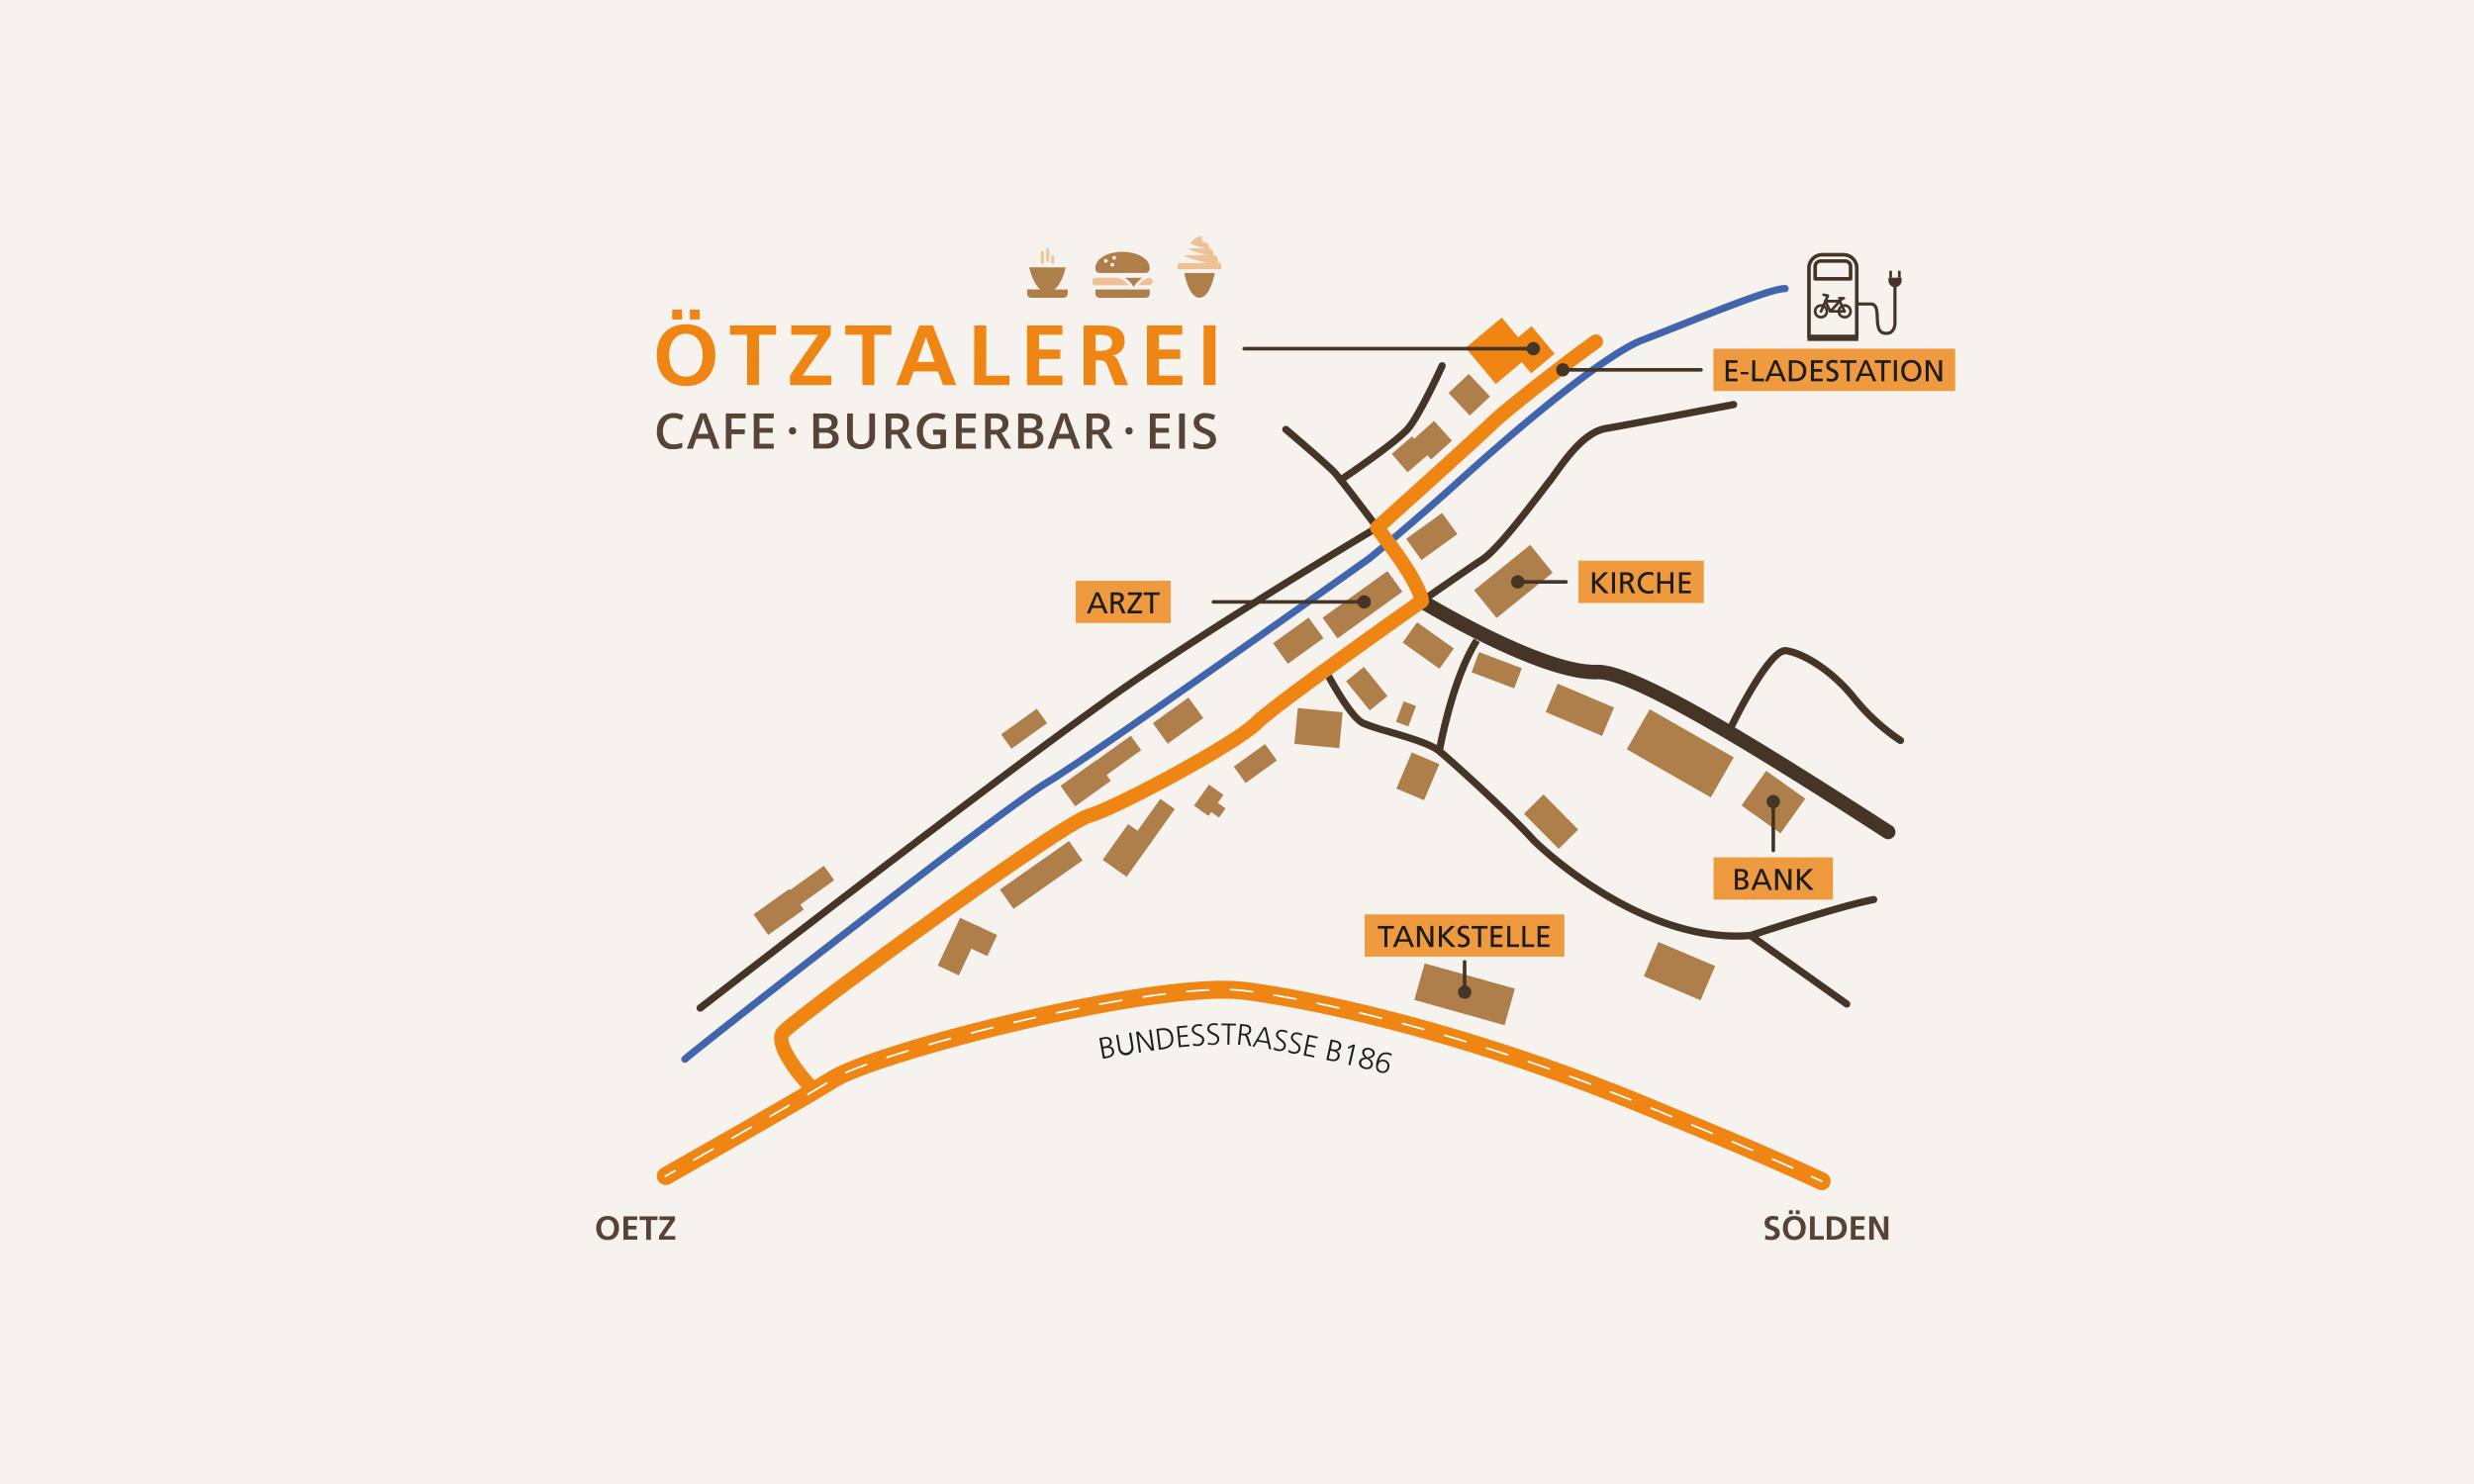 <svg id="Ebene_1" data-name="Ebene 1" xmlns="http://www.w3.org/2000/svg" xmlns:xlink="http://www.w3.org/1999/xlink" width="1000" height="600" viewBox="0 0 1000 600"><defs><style>.cls-1{fill:none;}.cls-2{fill:#f6f2ee;}.cls-3{fill:#453527;}.cls-4{fill:#ae7f4a;}.cls-10,.cls-5{fill:#ef8513;}.cls-6{fill:#4165ad;}.cls-7{fill:#fff;}.cls-8{fill:#1d1d1b;}.cls-9{fill:#574334;}.cls-10{opacity:0.8;}.cls-11{clip-path:url(#clip-path);}.cls-12{clip-path:url(#clip-path-2);}.cls-13{fill:#574434;}.cls-14{fill:#eec196;}</style><clipPath id="clip-path"><rect class="cls-1" x="265.44" y="95.31" width="228.16" height="86.28"/></clipPath><clipPath id="clip-path-2"><rect class="cls-1" x="238.33" y="67.19" width="282.37" height="141.19"/></clipPath></defs><rect class="cls-2" y="-100" width="1000" height="800"/><g id="FORMEN"><path class="cls-3" d="M283,409a1.43,1.43,0,0,1-1.15-.56,1.46,1.46,0,0,1,.25-2.05c1.33-1,133.6-103.76,176.3-132.82s97-61.2,97.51-61.52a1.46,1.46,0,0,1,1.49,2.51c-.55.32-54.74,32.42-97.36,61.42S285.25,407.7,283.92,408.74A1.49,1.49,0,0,1,283,409Z"/><rect class="cls-4" x="564.42" y="178.75" width="10.84" height="9.83" transform="translate(17.59 414.89) rotate(-40.58)"/><rect class="cls-4" x="573.38" y="172.54" width="11.34" height="10.79" transform="translate(29.63 433.09) rotate(-41.99)"/><rect class="cls-4" x="588.28" y="153.35" width="11.25" height="12.52" transform="translate(51.64 449.7) rotate(-43.19)"/><rect class="cls-5" x="596.29" y="132.31" width="19.05" height="19.05" transform="translate(49.73 420.94) rotate(-39.83)"/><rect class="cls-5" x="612.78" y="134.12" width="12.39" height="14.56" transform="translate(53.07 429.27) rotate(-39.83)"/><rect class="cls-4" x="525.64" y="285.25" width="14.56" height="18.2" transform="translate(189.5 797.06) rotate(-84.57)"/><rect class="cls-4" x="534.58" y="239.41" width="32.31" height="10.3" transform="translate(-39.15 367.69) rotate(-35.74)"/><rect class="cls-4" x="597.11" y="227.83" width="29.18" height="14.45" transform="translate(-11.63 437.26) rotate(-38.99)"/><rect class="cls-4" x="708.16" y="314.55" width="17.21" height="19.4" transform="translate(37.08 720.36) rotate(-54.57)"/><path class="cls-3" d="M569.88,247.86a1.48,1.48,0,0,1-1.2-.62,1.46,1.46,0,0,1,.36-2c.22-.16,22.38-15.69,29.36-20.26,5.66-3.7,17.84-19.65,23.7-27.32,1.26-1.66,2.29-3,3-3.9s1.52-2,2.47-3.35c4.9-6.8,12.31-17.09,21.19-18.59,9.86-1.66,51.27-9.61,51.69-9.69A1.46,1.46,0,0,1,701,165c-.42.08-41.86,8-51.75,9.71-7.71,1.3-15,11.39-19.32,17.42-1,1.35-1.81,2.52-2.54,3.44s-1.72,2.23-3,3.87c-6.41,8.39-18.34,24-24.41,28-7,4.54-29.06,20.05-29.29,20.2A1.42,1.42,0,0,1,569.88,247.86Z"/><path class="cls-6" d="M276.78,429.69a1.46,1.46,0,0,1-1-2.46c1.41-1.44,34.9-27.82,67.23-52.83,25.1-19.42,68.81-52.95,79.54-59.34,18.51-11,127.42-88.56,130-90.39.87-.7,17.43-14.18,37.93-32.77,8.94-8.1,54.47-48.87,73.09-55.85,4-1.51,9.48-3.68,15.28-6,21.13-8.39,37.7-14.82,42.62-14.82h.08a1.47,1.47,0,0,1,1.44,1.48,1.45,1.45,0,0,1-1.48,1.44h-.06c-4.73,0-26,8.44-41.53,14.61-5.8,2.31-11.29,4.48-15.33,6-14,5.27-47.65,33.08-72.15,55.28-21,19.06-37.92,32.77-38.09,32.9l-.07.06c-1.11.79-111.48,79.37-130.22,90.54-10.57,6.3-54.06,39.66-79,59-33.75,26.1-65.71,51.32-67.13,52.72A1.48,1.48,0,0,1,276.78,429.69Z"/><path class="cls-3" d="M746.48,407.4a1.45,1.45,0,0,1-.84-.27l-38.49-27.39c-23.64,1.77-46.26-8.79-61.11-18a165.8,165.8,0,0,1-27-20.75l-.07-.07c-7.92-9-32.21-31.29-38.14-36.13-3.27-2.68-12.34-5.35-19.62-7.5-4.8-1.42-9-2.64-11.1-3.72-5.61-2.82-14.69-20.05-15.71-22a1.45,1.45,0,1,1,2.58-1.34c2.65,5.08,10.4,18.71,14.44,20.74a85.69,85.69,0,0,0,10.61,3.53c7.93,2.34,16.92,5,20.65,8,5.35,4.38,29.84,26.7,38.45,36.42,1.32,1.31,42.61,41.44,86.3,37.84l.53,0,.43.31,38.92,27.69a1.47,1.47,0,0,1,.34,2A1.44,1.44,0,0,1,746.48,407.4Z"/><path class="cls-3" d="M583.21,303.91l-2.87-.5c.2-1.19,5.16-29.27,15.36-45.28l2.45,1.56C588.27,275.21,583.26,303.62,583.21,303.91Z"/><path class="cls-3" d="M768.15,300.82a1.54,1.54,0,0,1-.77-.21,83.35,83.35,0,0,1-19.07-17.43c-8.86-11.15-19.9-17.48-26.41-18.64-3.83-.67-14.3,16.09-21.78,32a1.46,1.46,0,0,1-2.64-1.24c0-.09,4.09-8.7,9-17,9.29-15.79,13.55-17.05,15.94-16.63,8.59,1.53,20.18,9.63,28.18,19.7a81.61,81.61,0,0,0,18.33,16.76,1.45,1.45,0,0,1-.77,2.69Z"/><path class="cls-3" d="M707.57,379.7a1.46,1.46,0,0,1-.46-2.84c1.48-.49,36.5-12.07,50-14.59a1.46,1.46,0,0,1,.53,2.87c-13.27,2.48-49.22,14.37-49.58,14.49A1.51,1.51,0,0,1,707.57,379.7Z"/><rect class="cls-4" x="377.16" y="378.04" width="21.33" height="9.39" transform="translate(-122.99 572.38) rotate(-64.99)"/><rect class="cls-4" x="392.12" y="375.64" width="9.39" height="9.39" transform="translate(-115.63 579.14) rotate(-64.99)"/><rect class="cls-4" x="403.81" y="349.01" width="34.13" height="9.56" transform="translate(-126.88 306.22) rotate(-35.09)"/><rect class="cls-4" x="515.88" y="253.97" width="17.75" height="10.24" transform="translate(-52.52 355.26) rotate(-35.74)"/><rect class="cls-4" x="467.32" y="286.28" width="17.75" height="10.24" transform="translate(-80.54 332.98) rotate(-35.74)"/><rect class="cls-4" x="431.98" y="310.36" width="17.75" height="10.24" transform="matrix(0.81, -0.58, 0.58, 0.81, -101.25, 316.87)"/><rect class="cls-4" x="443.09" y="302.01" width="17.75" height="7.18" transform="translate(-93.39 321.5) rotate(-35.74)"/><rect class="cls-4" x="307.9" y="362.95" width="17.75" height="10.24" transform="matrix(0.81, -0.58, 0.58, 0.81, -155.32, 254.31)"/><rect class="cls-4" x="319.01" y="354.59" width="17.75" height="7.18" transform="translate(-147.46 258.94) rotate(-35.74)"/><rect class="cls-4" x="405.08" y="291.09" width="17.75" height="7.18" transform="translate(-94.17 297.25) rotate(-35.74)"/><rect class="cls-4" x="457.9" y="328.67" width="17.75" height="7.18" transform="translate(-74.54 520.02) rotate(-54.57)"/><rect class="cls-4" x="446.79" y="337.87" width="17.75" height="11.88" transform="translate(-88.62 515.83) rotate(-54.57)"/><path class="cls-3" d="M763.24,339.33a2.83,2.83,0,0,1-1.57-.47L758,336.5c-33.67-21.67-96.16-61.88-112-61.88h-.33c-23,.86-70.52-27.87-72.54-29.09a2.91,2.91,0,0,1,3-5c.48.29,48.05,29,69.3,28.24,15.81-.6,65.84,30.7,115.72,62.8l3.66,2.36a2.92,2.92,0,0,1-1.58,5.37Z"/><rect class="cls-4" x="483.31" y="319.94" width="10.47" height="7.17" transform="translate(-58.27 534.1) rotate(-54.57)"/><rect class="cls-4" x="491.32" y="322.61" width="4.55" height="4.55" transform="matrix(0.58, -0.81, 0.81, 0.58, -57.25, 538.78)"/><rect class="cls-4" x="669.82" y="284.99" width="18.66" height="39.14" transform="translate(77.36 742.57) rotate(-60.2)"/><rect class="cls-4" x="569.78" y="211.68" width="17.92" height="10.57" transform="translate(-17.76 378.85) rotate(-35.74)"/><path class="cls-3" d="M556.69,214.8a1.46,1.46,0,0,1-1.17-.58c-.14-.19-14.14-18.8-17-22s-19.55-17.34-19.71-17.49a1.45,1.45,0,1,1,1.88-2.22c.69.59,17,14.43,20,17.76s16.61,21.43,17.19,22.2a1.46,1.46,0,0,1-.29,2A1.49,1.49,0,0,1,556.69,214.8Z"/><path class="cls-5" d="M328.67,443.47a2.94,2.94,0,0,1-2.1-.89c-4.39-4.58-18.26-20.05-12.11-27.22,2.89-3.38,33.21-26,59.63-45,21.16-15.23,57.75-41.11,65.06-43.26,11.32-3.33,58.35-28.71,66.39-36.63,7.79-7.67,56.2-41.9,65.83-48.68-.85-2.58-3.74-9.11-13.46-21.81l-3.58-4.91a2.91,2.91,0,0,1,.41-3.89c.39-.36,40-35.95,46.19-42,6.6-6.4,31.64-25.79,42.43-33.42a2.92,2.92,0,1,1,3.37,4.77C635,148.83,611,167.55,605,173.39c-5.54,5.38-36.21,33-44.4,40.36l2,2.73c14.46,18.89,15,25.53,15,26.67a2.9,2.9,0,0,1-1.24,2.28c-.58.41-58.53,41.18-66.66,49.18-8.59,8.46-56.67,34.49-68.84,38.07-4.53,1.34-29.36,18-63.28,42.38-31.11,22.39-56.61,41.75-58.63,44.09-1.61,1.87,4.28,11.47,11.89,19.38a2.91,2.91,0,0,1-2.11,4.94Z"/><path class="cls-5" d="M736.32,481.19a3.66,3.66,0,0,1-1.54-.34c-27.06-12.64-61.52-26.47-61.86-26.6l-.07,0c-94-40-162.94-49.14-170.49-50.06-15.07-1.82-48.11,2.66-88.36,12-34.62,8-67.09,18.07-75.51,23.36-10.6,6.64-42.67,25-67.7,39.18a3.65,3.65,0,0,1-3.6-6.34c25-14.17,56.94-32.44,67.42-39,9.32-5.84,41.29-15.82,77.74-24.28,19.71-4.57,68-14.89,90.89-12.12,7.65.92,77.5,10.21,172.42,50.56,1.31.53,35.35,14.21,62.2,26.75a3.65,3.65,0,0,1-1.54,6.95Z"/><path class="cls-7" d="M269,475.88a.36.36,0,0,1-.18-.68l3.8-2.16a.37.37,0,0,1,.5.14.36.36,0,0,1-.14.5l-3.8,2.16A.39.39,0,0,1,269,475.88Z"/><path class="cls-7" d="M724.65,472.58a.28.28,0,0,1-.15,0c-2.71-1.21-5.42-2.41-8.11-3.58a.37.37,0,0,1-.18-.49.36.36,0,0,1,.48-.18c2.69,1.18,5.4,2.38,8.1,3.59a.36.36,0,0,1,.19.48A.37.37,0,0,1,724.65,472.58Zm-444.17-3.23a.37.37,0,0,1-.18-.68l7.7-4.39a.36.36,0,0,1,.5.14.35.35,0,0,1-.14.49l-7.7,4.39A.35.35,0,0,1,280.48,469.35Zm427.93-3.9a.27.27,0,0,1-.15,0c-2.79-1.2-5.53-2.36-8.15-3.47a.37.37,0,0,1,.29-.68c2.62,1.12,5.35,2.28,8.15,3.49a.35.35,0,0,1,.19.47A.36.36,0,0,1,708.41,465.45Zm-412.53-4.89a.36.36,0,0,1-.32-.18.37.37,0,0,1,.14-.5c2.6-1.48,5.17-3,7.69-4.41a.35.35,0,0,1,.49.14.37.37,0,0,1-.13.5l-7.69,4.4A.31.31,0,0,1,295.88,460.56Zm396.2-2a.35.35,0,0,1-.14,0c-3-1.26-5.79-2.41-8.19-3.39a.38.38,0,0,1-.2-.48.36.36,0,0,1,.48-.2c2.4,1,5.16,2.13,8.19,3.4a.36.36,0,0,1,.2.47A.38.38,0,0,1,692.08,458.54Zm-16.4-6.75-.14,0-1.4-.57q-3.42-1.45-6.79-2.85a.36.36,0,0,1,.28-.67q3.38,1.4,6.78,2.85l1.4.56a.36.36,0,0,1,.2.47A.34.34,0,0,1,675.68,451.79Zm-364.43-.06a.38.38,0,0,1-.32-.18.37.37,0,0,1,.13-.5c2.67-1.54,5.24-3,7.67-4.45a.37.37,0,0,1,.5.14.36.36,0,0,1-.13.49c-2.43,1.42-5,2.91-7.67,4.45A.41.41,0,0,1,311.25,451.73Zm348-6.7a.35.35,0,0,1-.14,0c-2.76-1.11-5.51-2.2-8.23-3.26a.36.36,0,1,1,.27-.67c2.72,1.06,5.47,2.14,8.24,3.26a.37.37,0,0,1,.2.47A.38.38,0,0,1,659.29,445ZM326.56,442.8a.36.36,0,0,1-.31-.18.36.36,0,0,1,.13-.5c3-1.78,5.58-3.31,7.6-4.54a.36.36,0,0,1,.38.62c-2,1.23-4.58,2.76-7.61,4.55A.32.32,0,0,1,326.56,442.8Zm316.22-4.2-.13,0q-4.18-1.57-8.3-3.08a.36.36,0,0,1-.21-.47.35.35,0,0,1,.46-.21c2.75,1,5.54,2,8.31,3.08a.36.36,0,0,1,.21.47A.35.35,0,0,1,642.78,438.6ZM342,434a.36.36,0,0,1-.14-.69c2.28-1,5.07-2.11,8.27-3.28a.37.37,0,0,1,.47.22.35.35,0,0,1-.22.46c-3.19,1.17-6,2.26-8.23,3.26Zm284.18-1.51-.12,0c-2.82-1-5.61-2-8.37-2.9a.38.38,0,0,1-.23-.47.37.37,0,0,1,.47-.22c2.76.94,5.55,1.9,8.37,2.9a.37.37,0,0,1,.22.47A.35.35,0,0,1,626.14,432.52ZM358.6,427.87a.36.36,0,0,1-.11-.71c2.67-.88,5.52-1.78,8.47-2.68a.36.36,0,0,1,.45.25.35.35,0,0,1-.24.45c-2.94.9-5.78,1.8-8.45,2.67A.25.25,0,0,1,358.6,427.87Zm250.77-1.06-.12,0c-2.79-.92-5.62-1.83-8.42-2.72a.36.36,0,0,1-.24-.46.37.37,0,0,1,.46-.23c2.8.88,5.64,1.8,8.43,2.71a.37.37,0,0,1-.11.72Zm-233.8-4.13a.37.37,0,0,1-.1-.72c2.77-.79,5.65-1.6,8.55-2.39a.36.36,0,0,1,.2.7c-2.91.79-5.78,1.6-8.54,2.39Zm216.9-1.21-.1,0c-2.83-.86-5.69-1.71-8.49-2.52a.36.36,0,0,1-.25-.46.36.36,0,0,1,.45-.24c2.81.81,5.67,1.66,8.5,2.52a.37.37,0,0,1,.24.46A.38.38,0,0,1,592.47,421.47ZM392.69,418a.36.36,0,0,1-.35-.27.37.37,0,0,1,.26-.45q4.25-1.09,8.6-2.18a.37.37,0,1,1,.18.71c-2.9.72-5.77,1.45-8.59,2.18Zm182.77-1.49h-.1c-2.87-.8-5.74-1.58-8.54-2.32a.37.37,0,0,1,.18-.71c2.81.75,5.69,1.53,8.56,2.33a.36.36,0,0,1-.1.71Zm-165.55-2.78a.36.36,0,0,1-.35-.28.37.37,0,0,1,.27-.44c2.92-.69,5.82-1.36,8.64-2a.37.37,0,0,1,.44.28.36.36,0,0,1-.28.43c-2.81.63-5.72,1.3-8.63,2ZM558.33,412h-.09c-2.88-.72-5.78-1.43-8.6-2.1a.37.37,0,1,1,.17-.71c2.82.67,5.72,1.38,8.61,2.11a.36.36,0,0,1,.26.44A.36.36,0,0,1,558.33,412Zm-131.11-2.12a.36.36,0,0,1-.35-.29.37.37,0,0,1,.28-.44c2.92-.62,5.84-1.22,8.69-1.79a.37.37,0,1,1,.14.72c-2.84.57-5.76,1.17-8.68,1.79Zm113.87-2H541c-2.91-.65-5.83-1.28-8.66-1.87a.37.37,0,0,1-.28-.43.36.36,0,0,1,.43-.28c2.83.59,5.75,1.21,8.67,1.87a.36.36,0,0,1,.28.43A.37.37,0,0,1,541.09,407.88Zm-96.47-1.5a.36.36,0,0,1-.06-.72c3-.55,5.9-1.07,8.74-1.55a.36.36,0,0,1,.42.3.37.37,0,0,1-.3.42c-2.83.48-5.77,1-8.73,1.54Zm79.12-2.1h-.07c-3-.57-5.93-1.1-8.72-1.57a.36.36,0,1,1,.13-.71c2.79.47,5.72,1,8.72,1.56a.36.36,0,0,1,.29.43A.35.35,0,0,1,523.74,404.28Zm-61.62-.84a.37.37,0,0,1-.05-.73c3-.45,6-.86,8.8-1.21a.35.35,0,0,1,.4.32.35.35,0,0,1-.31.4c-2.81.36-5.77.76-8.78,1.21Zm44.14-2.08h-.05c-1.27-.18-2.43-.33-3.45-.45-1.59-.2-3.38-.33-5.33-.39a.35.35,0,0,1-.35-.37.38.38,0,0,1,.37-.36c2,.07,3.79.2,5.4.39l3.46.46a.36.36,0,0,1,.31.41A.37.37,0,0,1,506.26,401.36Zm-26.53-.1a.38.38,0,0,1-.36-.33.37.37,0,0,1,.33-.4c3.15-.3,6.14-.51,8.86-.64a.35.35,0,0,1,.39.35.37.37,0,0,1-.35.38c-2.72.13-5.69.34-8.83.63Z"/><path class="cls-7" d="M736.32,477.91l-.15,0c-1.31-.61-2.63-1.23-4-1.84a.35.35,0,0,1-.17-.48.35.35,0,0,1,.48-.18l4,1.83a.37.37,0,0,1,.17.49A.36.36,0,0,1,736.32,477.91Z"/><path class="cls-8" d="M444.35,419.7l2-.36c1.37-.24,2.73,0,3,1.59a1.75,1.75,0,0,1-1.18,2.17v0a2,2,0,0,1,2.13,1.67c.33,1.82-1.06,2.65-2.79,3l-1.67.3Zm1.51,3.5.92-.17c.88-.15,2-.59,1.76-1.92s-1.36-1.18-2.07-1.05l-1.14.2Zm.69,4,.86-.15c1.12-.2,2.32-.73,2.08-2.06-.26-1.48-1.57-1.41-2.8-1.19l-.73.13Z"/><path class="cls-8" d="M458.1,422.94a3.08,3.08,0,1,1-6.07,1l-.9-5.45.83-.13.89,5.45a2.24,2.24,0,1,0,4.42-.73l-.9-5.45.83-.14Z"/><path class="cls-8" d="M459.2,417.18l1-.15,5.36,6.76h0l-1.08-7.39.83-.12,1.23,8.4-1.12.17-5.26-6.63h0l1.06,7.25-.83.12Z"/><path class="cls-8" d="M467.41,416l2.09-.26c3-.38,4.43,1.21,4.74,3.68.38,3-1.52,4.48-4.31,4.83l-1.47.18Zm1.79,7.6.69-.09c2.39-.29,3.83-1.45,3.51-4s-2-3.24-3.85-3l-1.22.15Z"/><path class="cls-8" d="M475.69,415l4.14-.41.07.72-3.31.33.3,3,3.14-.31.07.72-3.14.31.33,3.26,3.45-.34.07.73-4.29.42Z"/><path class="cls-8" d="M482.23,421.81a3.31,3.31,0,0,0,1.9.36,1.69,1.69,0,0,0,1.78-1.87c-.12-1.66-4-1.59-4.18-3.81-.09-1.36,1-2.29,2.53-2.4a5,5,0,0,1,1.68.16l-.08.77a3.45,3.45,0,0,0-1.56-.2c-.88.06-1.81.5-1.73,1.59.12,1.7,4,1.43,4.19,3.9a2.49,2.49,0,0,1-2.61,2.59,4.87,4.87,0,0,1-1.94-.22Z"/><path class="cls-8" d="M488.26,421.4a3.32,3.32,0,0,0,1.89.43A1.7,1.7,0,0,0,492,420c-.06-1.67-4-1.74-4-4,0-1.36,1.11-2.26,2.61-2.31a4.86,4.86,0,0,1,1.67.22l-.1.77a3.55,3.55,0,0,0-1.56-.26c-.87,0-1.82.43-1.78,1.52.06,1.7,3.95,1.58,4,4.06a2.49,2.49,0,0,1-2.7,2.49,5,5,0,0,1-1.94-.29Z"/><path class="cls-8" d="M496.22,414.57l-2.5-.05v-.73l5.85.1v.73l-2.51,0-.13,7.76h-.84Z"/><path class="cls-8" d="M501.28,414l2.18.21c1.5.15,2.42.89,2.27,2.44a2,2,0,0,1-2.07,1.76v0c.67.15.78.53,1,1.12l1.12,3.41-.92-.09-1-3c-.37-1.14-.73-1.21-1.53-1.29l-.69-.07-.39,4-.84-.08Zm.47,3.82.88.09c1,.1,2.15-.17,2.26-1.34.14-1.38-.83-1.57-2-1.68l-.86-.08Z"/><path class="cls-8" d="M510.86,415.25l.94.14,2.05,8.9-.87-.13-.55-2.39-4.24-.64L507,423.24l-.81-.12Zm.29.85-2.53,4.35,3.64.56Z"/><path class="cls-8" d="M515,423.39a3.25,3.25,0,0,0,1.76.81,1.7,1.7,0,0,0,2.18-1.39c.28-1.64-3.52-2.5-3.14-4.7.23-1.34,1.55-2,3-1.72a5,5,0,0,1,1.6.56l-.26.73a3.38,3.38,0,0,0-1.47-.57c-.87-.15-1.88,0-2.06,1.12-.29,1.68,3.54,2.35,3.12,4.8-.29,1.69-1.86,2.11-3.15,1.89a4.76,4.76,0,0,1-1.83-.69Z"/><path class="cls-8" d="M520.94,424.44a3.38,3.38,0,0,0,1.75.83,1.69,1.69,0,0,0,2.2-1.35c.31-1.64-3.48-2.56-3.07-4.75.25-1.34,1.58-2,3-1.68a5.22,5.22,0,0,1,1.58.58l-.27.73a3.55,3.55,0,0,0-1.46-.6c-.86-.16-1.87,0-2.07,1.1-.32,1.68,3.51,2.4,3.05,4.84-.31,1.69-1.88,2.09-3.18,1.85a4.91,4.91,0,0,1-1.82-.72Z"/><path class="cls-8" d="M528.59,418.35l4.08.81-.14.72-3.26-.65-.59,3,3.09.61-.14.72-3.09-.62-.64,3.21,3.4.68-.14.72-4.23-.84Z"/><path class="cls-8" d="M537.89,420.25l2,.43c1.35.3,2.53,1,2.18,2.62a1.75,1.75,0,0,1-1.92,1.56v0a2,2,0,0,1,1.33,2.36c-.39,1.81-2,2-3.71,1.67l-1.65-.36Zm-.83,7.76.86.19c1.1.24,2.42.22,2.7-1.1.33-1.48-.91-1.91-2.13-2.17l-.72-.16Zm.89-3.95.91.2c.87.19,2.07.21,2.36-1.11s-.81-1.6-1.51-1.76l-1.13-.24Z"/><path class="cls-8" d="M547,422.27l.73.17-1.9,8.27-.82-.19,1.69-7.35-1.61.87-.32-.64Z"/><path class="cls-8" d="M553.6,423.73c1.29.31,2.34,1.18,2,2.53-.24,1-1.32,1.47-2.2,1.71,1,.67,1.76,1.35,1.44,2.65-.39,1.62-2,1.86-3.27,1.54s-2.58-1.35-2.22-2.86c.31-1.27,1.26-1.59,2.43-1.72a2.47,2.47,0,0,1-1.14-2.51C551,423.68,552.6,423.49,553.6,423.73Zm-1,4.36c-1.06.16-2.11.26-2.38,1.4-.22.93.62,1.73,1.57,2s2,0,2.3-1.1S553.22,428.66,552.56,428.09Zm.14-.6c.84-.19,1.87-.5,2.08-1.36s-.58-1.5-1.35-1.69-1.77,0-2,.89S552.11,427,552.7,427.49Z"/><path class="cls-8" d="M556.47,429.2c.63-2.49,2.06-4.26,4.85-3.56a5.57,5.57,0,0,1,1.27.52l-.27.76a3.76,3.76,0,0,0-1.29-.6c-2.13-.57-3.23,1.05-3.65,2.72h0a2.25,2.25,0,0,1,2.19-.53,2.45,2.45,0,0,1,1.92,3.21,2.61,2.61,0,0,1-3.37,2C556,433.22,556,431.14,556.47,429.2Zm.61,1.38a1.89,1.89,0,0,0,1.26,2.49,1.83,1.83,0,0,0,2.34-1.48,1.71,1.71,0,0,0-1.27-2.36A1.77,1.77,0,0,0,557.08,430.58Z"/><rect class="cls-4" x="565.16" y="307.8" width="15.87" height="12.12" transform="translate(60.42 718.97) rotate(-67.02)"/><rect class="cls-4" x="600.63" y="261.82" width="8.7" height="18.43" transform="translate(137.4 740.95) rotate(-69.28)"/><rect class="cls-4" x="572.25" y="251.83" width="10.07" height="18.26" transform="translate(30.01 580.1) rotate(-54.57)"/><rect class="cls-4" x="547.83" y="270.81" width="9.24" height="15.19" transform="translate(-52.1 409.63) rotate(-38.99)"/><rect class="cls-4" x="563.93" y="286.01" width="8.83" height="5.35" transform="translate(97.21 718.09) rotate(-69.28)"/><rect class="cls-4" x="632.34" y="274.59" width="12.46" height="24.74" transform="translate(125.1 762.85) rotate(-67.02)"/><rect class="cls-4" x="671.3" y="380.15" width="15.05" height="24.92" transform="translate(52.37 864.31) rotate(-67.02)"/><rect class="cls-4" x="621.38" y="322.18" width="11.11" height="19.97" transform="translate(-52.35 536.98) rotate(-44.69)"/><rect class="cls-4" x="499.61" y="304.67" width="15.59" height="8.19" transform="translate(-84.8 354.48) rotate(-35.74)"/><path class="cls-3" d="M541.89,195.49a1.43,1.43,0,0,1-1.22-.65,1.45,1.45,0,0,1,.4-2c.23-.15,22.58-15.11,27.19-20.78s13.2-24.48,13.29-24.67a1.46,1.46,0,1,1,2.65,1.21c-.36.78-8.82,19.32-13.68,25.3s-26.89,20.74-27.83,21.37A1.49,1.49,0,0,1,541.89,195.49Z"/><path class="cls-3" d="M619.74,141.7H503a.73.73,0,1,1,0-1.45H619.74a.73.73,0,1,1,0,1.45Z"/><circle class="cls-3" cx="619.79" cy="140.97" r="2.7"/><path class="cls-3" d="M633,236H613.49a.73.73,0,0,1,0-1.46H633a.73.73,0,1,1,0,1.46Z"/><circle class="cls-3" cx="613.49" cy="235.25" r="2.7"/><path class="cls-3" d="M551.4,244.08H490.57a.73.73,0,1,1,0-1.45H551.4a.73.73,0,1,1,0,1.45Z"/><circle class="cls-3" cx="551.4" cy="243.36" r="2.7"/><path class="cls-9" d="M245.61,491.62c3,0,4.62,2,4.62,4.86s-1.63,4.9-4.62,4.9-4.62-2-4.62-4.9S242.61,491.62,245.61,491.62Zm0,8.28c1.93,0,2.65-1.72,2.65-3.42s-.77-3.37-2.65-3.37-2.65,1.7-2.65,3.37S243.68,499.9,245.61,499.9Z"/><path class="cls-9" d="M252,491.79h5.57v1.48h-3.67v2.33h3.36v1.48h-3.36v2.65h3.7v1.49H252Z"/><path class="cls-9" d="M261.2,493.27h-2.71v-1.48h7.3v1.48h-2.7v8H261.2Z"/><path class="cls-9" d="M266.39,499.68l4.43-6.41h-4.26v-1.48h6.28v1.54l-4.48,6.4h4.57v1.49h-6.54Z"/><path class="cls-9" d="M718.65,493.52a4.78,4.78,0,0,0-1.91-.41,1.31,1.31,0,0,0-1.49,1.31c0,1.64,4.14.95,4.14,4.11,0,2.07-1.64,2.85-3.55,2.85a8.38,8.38,0,0,1-2.42-.36l.18-1.7a4.57,4.57,0,0,0,2.14.58c.71,0,1.67-.37,1.67-1.22,0-1.8-4.14-1.05-4.14-4.18,0-2.11,1.64-2.88,3.3-2.88a7.14,7.14,0,0,1,2.26.34Z"/><path class="cls-9" d="M725.27,491.62c3,0,4.62,2,4.62,4.86s-1.64,4.9-4.62,4.9-4.63-2-4.63-4.9S722.26,491.62,725.27,491.62Zm0,8.28c1.93,0,2.65-1.72,2.65-3.42s-.78-3.37-2.65-3.37-2.65,1.7-2.65,3.37S723.33,499.9,725.27,499.9Zm-2.18-9v-1.57h1.57v1.57Zm4.35-1.57v1.57h-1.57v-1.57Z"/><path class="cls-9" d="M731.62,491.79h1.89v7.94h3.67v1.49h-5.56Z"/><path class="cls-9" d="M738.38,491.79H741c2.89,0,5.45,1,5.45,4.71s-2.56,4.72-5.45,4.72h-2.58Zm1.89,7.94h1.06a3.23,3.23,0,0,0,0-6.46h-1.06Z"/><path class="cls-9" d="M748.14,491.79h5.57v1.48H750v2.33h3.37v1.48H750v2.65h3.71v1.49h-5.6Z"/><path class="cls-9" d="M755.56,491.79h2.33l3.59,7h0v-7h1.81v9.43H761l-3.61-7.05h0v7.05h-1.81Z"/><circle class="cls-3" cx="716.77" cy="324.12" r="2.7"/><path class="cls-3" d="M716.77,344.54a.73.73,0,0,1-.73-.73V324.54a.73.73,0,1,1,1.46,0v19.27A.73.73,0,0,1,716.77,344.54Z"/><rect class="cls-4" x="573.1" y="394.29" width="37.88" height="15.36" transform="translate(130.63 -145.01) rotate(15.68)"/><path class="cls-3" d="M592,401.85a.73.73,0,0,1-.73-.73V388.88a.73.73,0,0,1,1.46,0v12.24A.73.73,0,0,1,592,401.85Z"/><circle class="cls-3" cx="592.04" cy="401.12" r="2.7"/><rect class="cls-10" x="551.6" y="369.69" width="80.72" height="17.11"/><path class="cls-8" d="M559.58,375.45h-2.64v-1.07h6.49v1.07h-2.64v7.42h-1.21Z"/><path class="cls-8" d="M566.67,374.38H568l3.59,8.49h-1.33l-.86-2.14h-4.16l-.87,2.14H563Zm.6,1.14-1.69,4.21H569Z"/><path class="cls-8" d="M572.75,374.38h1.66l3.75,6.83h0v-6.83h1.22v8.49h-1.56l-3.85-7h0v7h-1.22Z"/><path class="cls-8" d="M581.61,374.38h1.22v3.73l3.62-3.73h1.62l-4,4,4.31,4.48h-1.78l-3.78-4.16v4.16h-1.22Z"/><path class="cls-8" d="M593.52,375.65a3.78,3.78,0,0,0-1.59-.35c-.68,0-1.49.24-1.49,1.13,0,1.63,3.65,1.26,3.65,4.05,0,1.82-1.4,2.53-3.1,2.53a5.79,5.79,0,0,1-1.74-.35l.12-1.13a5.24,5.24,0,0,0,1.77.41,1.52,1.52,0,0,0,1.66-1.38c0-1.9-3.65-1.38-3.65-4,0-1.51,1.2-2.31,2.73-2.31a5.82,5.82,0,0,1,1.81.3Z"/><path class="cls-8" d="M597.44,375.45H594.8v-1.07h6.5v1.07h-2.64v7.42h-1.22Z"/><path class="cls-8" d="M602.57,374.38h4.76v1.07h-3.54v2.48H607V379h-3.22v2.8h3.54v1.07h-4.76Z"/><path class="cls-8" d="M609.27,374.38h1.21v7.42H614v1.07h-4.76Z"/><path class="cls-8" d="M615.35,374.38h1.22v7.42h3.55v1.07h-4.77Z"/><path class="cls-8" d="M621.5,374.38h4.76v1.07h-3.54v2.48H626V379h-3.23v2.8h3.54v1.07H621.5Z"/><rect class="cls-10" x="434.81" y="234.8" width="38.41" height="17.11"/><path class="cls-8" d="M442.92,239.49h1.28l3.58,8.49h-1.32l-.87-2.14h-4.16l-.86,2.14h-1.28Zm.59,1.14-1.69,4.21h3.38Z"/><path class="cls-8" d="M448.94,239.49H451c1.68,0,3.3.27,3.3,2.3a2,2,0,0,1-1.75,1.93v0c.37.14.56.32.82.85L455,248h-1.39l-1.3-2.94c-.38-.83-.78-.83-1.42-.83h-.73V248h-1.22Zm1.22,3.65h1c1.16,0,1.84-.51,1.84-1.33s-.59-1.25-1.71-1.25h-1.16Z"/><path class="cls-8" d="M455.75,246.89l4.41-6.33H455.9v-1.07h5.66v1.09l-4.4,6.33h4.47V248h-5.88Z"/><path class="cls-8" d="M464.9,240.56h-2.64v-1.07h6.5v1.07h-2.64V248H464.9Z"/><rect class="cls-10" x="692.65" y="346.63" width="48.24" height="17.11"/><path class="cls-8" d="M701.22,351.32h2.3c1.76,0,3,.57,3,2.14a2,2,0,0,1-1.75,2v0a2,2,0,0,1,2,2c0,1.82-1.51,2.26-3.24,2.26h-2.26Zm1.21,3.63h.67c1.18,0,2.18-.11,2.18-1.37,0-1-.86-1.26-1.57-1.26h-1.28Zm0,3.86h.92c1.09,0,2.08-.23,2.08-1.37,0-1.31-1.16-1.5-2.2-1.5h-.8Z"/><path class="cls-8" d="M711.41,351.32h1.28l3.59,8.49H715l-.86-2.14h-4.16l-.86,2.14h-1.28Zm.6,1.14-1.69,4.21h3.38Z"/><path class="cls-8" d="M717.5,351.32h1.65l3.75,6.84h0v-6.84h1.22v8.49h-1.56l-3.84-7h0v7H717.5Z"/><path class="cls-8" d="M726.35,351.32h1.22v3.73l3.63-3.73h1.62l-4,4,4.31,4.47h-1.78l-3.78-4.16v4.16h-1.22Z"/><rect class="cls-10" x="637.99" y="226.69" width="50.71" height="17.11"/><path class="cls-8" d="M643.53,231.38h1.22v3.74l3.62-3.74H650l-4,4,4.31,4.47h-1.78l-3.78-4.16v4.16h-1.22Z"/><path class="cls-8" d="M651.58,231.38h1.22v8.49h-1.22Z"/><path class="cls-8" d="M654.89,231.38H657c1.68,0,3.3.27,3.3,2.3a2,2,0,0,1-1.75,1.94v0a1.44,1.44,0,0,1,.83.85l1.6,3.38h-1.39l-1.3-2.94c-.37-.83-.78-.83-1.42-.83h-.73v3.77h-1.22Zm1.22,3.65h1c1.16,0,1.84-.51,1.84-1.32s-.58-1.26-1.7-1.26h-1.17Z"/><path class="cls-8" d="M668.26,232.78a3.36,3.36,0,0,0-1.75-.47,3.32,3.32,0,0,0-.06,6.64,4.27,4.27,0,0,0,1.85-.41l.07,1.18a5.42,5.42,0,0,1-1.93.3,4.19,4.19,0,0,1-4.48-4.43,4.23,4.23,0,0,1,4.49-4.35,4.64,4.64,0,0,1,1.91.36Z"/><path class="cls-8" d="M669.89,231.38h1.22v3.55h4.06v-3.55h1.22v8.49h-1.22V236h-4.06v3.86h-1.22Z"/><path class="cls-8" d="M678.68,231.38h4.76v1.07h-3.55v2.48h3.23V236h-3.23v2.79h3.55v1.07h-4.76Z"/><g class="cls-11"><g class="cls-12"><path class="cls-5" d="M486.5,155.68h4.84V131.57H486.5Zm-22.89,0h14.31v-3.8h-9.47v-6.77h8.6v-3.8h-8.6v-5.94h9.4v-3.8H463.61Zm-25.61,0h4.84v-10h1.55c2,0,2.66.69,3.35,2.49l2.9,7.53H456l-3.87-9.43c-.48-1.07-1.24-2.39-2.55-2.49v-.07a5.51,5.51,0,0,0,5-5.6c0-6.7-6.18-6.52-11.36-6.52H438Zm4.84-20.31h1.58c2.42,0,5.12.24,5.12,3.14s-2.73,3.35-5.12,3.35h-1.58Zm-27.73,20.31h14.31v-3.8H420v-6.77h8.6v-3.8H420v-5.94h9.4v-3.8H415.11Zm-21.36,0H408v-3.8h-9.36V131.57h-4.84Zm-31.52,0h5l2.11-5.53h9.77l2.07,5.53h5.36l-9.47-24.11h-5.45Zm15.54-9.33h-7l3.49-9.95h.07Zm-29.2,9.33h4.83V135.37h6.91v-3.8H341.66v3.8h6.91Zm-29.24,0H336v-3.8H324.37L335.8,135.5v-3.93h-16v3.8h10.88l-11.33,16.37Zm-17.36,0h4.83V135.37h6.91v-3.8H295.06v3.8H302ZM275.7,125.17h-4v4h4Zm3.11,4h4v-4h-4Zm-8.33,14.37c0-4.25,2-8.6,6.77-8.6s6.77,4.35,6.77,8.6-1.83,8.74-6.77,8.74-6.77-4.38-6.77-8.74m-5,0c0,7.4,4.07,12.54,11.81,12.54s11.82-5.25,11.82-12.54-4.25-12.4-11.82-12.4-11.81,5-11.81,12.4"/><path class="cls-13" d="M272.24,169a3.85,3.85,0,0,0-3.16,1.43,7.47,7.47,0,0,0,0,7.87,3.9,3.9,0,0,0,3.2,1.35,8.45,8.45,0,0,0,1.75-.18c.56-.12,1.15-.28,1.76-.46v2a10.74,10.74,0,0,1-3.8.63,6,6,0,0,1-4.79-1.89,7.89,7.89,0,0,1-1.67-5.41,8.81,8.81,0,0,1,.81-3.89,5.79,5.79,0,0,1,2.35-2.54,7.08,7.08,0,0,1,3.61-.89,9.05,9.05,0,0,1,4,.91l-.83,1.94a11.59,11.59,0,0,0-1.53-.6,5.47,5.47,0,0,0-1.68-.26"/><path class="cls-13" d="M288.33,181.4l-1.42-4h-5.44l-1.39,4h-2.45L283,167.12h2.53l5.32,14.28Zm-2-6L285,171.57c-.1-.26-.23-.67-.41-1.22s-.29-1-.35-1.23a22.31,22.31,0,0,1-.77,2.62l-1.28,3.7Z"/><polygon class="cls-13" points="295.68 181.4 293.38 181.4 293.38 167.18 301.4 167.18 301.4 169.14 295.68 169.14 295.68 173.59 301.05 173.59 301.05 175.56 295.68 175.56 295.68 181.4"/><polygon class="cls-13" points="312.73 181.4 304.68 181.4 304.68 167.18 312.73 167.18 312.73 169.14 307 169.14 307 173.01 312.37 173.01 312.37 174.96 307 174.96 307 179.42 312.73 179.42 312.73 181.4"/><path class="cls-13" d="M318.9,174.2a1.5,1.5,0,0,1,.37-1.09,1.68,1.68,0,0,1,2.15,0,1.53,1.53,0,0,1,.37,1.07,1.56,1.56,0,0,1-.38,1.1,1.63,1.63,0,0,1-2.14,0,1.53,1.53,0,0,1-.37-1.1"/><path class="cls-13" d="M328.74,167.17H333a8,8,0,0,1,4.25.86,3,3,0,0,1,1.31,2.7,3.35,3.35,0,0,1-.64,2.08,2.88,2.88,0,0,1-1.85,1v.1a3.58,3.58,0,0,1,2.2,1.11,3.35,3.35,0,0,1,.71,2.25,3.65,3.65,0,0,1-1.34,3,5.71,5.71,0,0,1-3.72,1.09h-5.14Zm2.33,5.88h2.23a3.78,3.78,0,0,0,2.13-.46,1.77,1.77,0,0,0,.68-1.57,1.58,1.58,0,0,0-.73-1.45,4.5,4.5,0,0,0-2.3-.45h-2Zm0,1.89v4.5h2.47a3.59,3.59,0,0,0,2.2-.56,2,2,0,0,0,.74-1.76,1.9,1.9,0,0,0-.75-1.65,4.11,4.11,0,0,0-2.31-.53Z"/><path class="cls-13" d="M353.68,167.17v9.21a5.48,5.48,0,0,1-.68,2.76,4.5,4.5,0,0,1-1.95,1.81,6.71,6.71,0,0,1-3.06.64,5.74,5.74,0,0,1-4.12-1.4,5.06,5.06,0,0,1-1.46-3.85v-9.17h2.33v9a3.57,3.57,0,0,0,.82,2.6,3.35,3.35,0,0,0,2.51.84q3.29,0,3.29-3.46v-9Z"/><path class="cls-13" d="M360.28,175.72v5.68H358V167.17h4a6.58,6.58,0,0,1,4.08,1,3.69,3.69,0,0,1,1.32,3.11,3.88,3.88,0,0,1-2.76,3.78l4,6.3H366l-3.4-5.68Zm0-1.93h1.62a3.7,3.7,0,0,0,2.35-.6,2.19,2.19,0,0,0,.73-1.79,1.94,1.94,0,0,0-.79-1.74,4.41,4.41,0,0,0-2.37-.52h-1.54Z"/><path class="cls-13" d="M377.14,173.68h5.24v7.14a15.51,15.51,0,0,1-2.47.6,18.49,18.49,0,0,1-2.55.17,6.42,6.42,0,0,1-5-1.91,7.67,7.67,0,0,1-1.75-5.39,7.24,7.24,0,0,1,2-5.38A7.45,7.45,0,0,1,378,167a10.62,10.62,0,0,1,4.22.86l-.82,1.93A8.18,8.18,0,0,0,378,169a4.66,4.66,0,0,0-3.6,1.42,5.57,5.57,0,0,0-1.32,3.92,5.87,5.87,0,0,0,1.19,4,4.34,4.34,0,0,0,3.43,1.36,11.13,11.13,0,0,0,2.41-.29v-3.66h-2.95Z"/><polygon class="cls-13" points="394.48 181.4 386.43 181.4 386.43 167.18 394.48 167.18 394.48 169.14 388.75 169.14 388.75 173.01 394.12 173.01 394.12 174.96 388.75 174.96 388.75 179.42 394.48 179.42 394.48 181.4"/><path class="cls-13" d="M400.51,175.72v5.68h-2.32V167.17h4a6.58,6.58,0,0,1,4.08,1,3.69,3.69,0,0,1,1.32,3.11,3.88,3.88,0,0,1-2.76,3.78l4,6.3h-2.65l-3.4-5.68Zm0-1.93h1.62a3.7,3.7,0,0,0,2.35-.6,2.19,2.19,0,0,0,.73-1.79,1.94,1.94,0,0,0-.79-1.74,4.38,4.38,0,0,0-2.37-.52h-1.54Z"/><path class="cls-13" d="M411.56,167.17h4.22A8,8,0,0,1,420,168a3,3,0,0,1,1.3,2.7,3.29,3.29,0,0,1-.64,2.08,2.86,2.86,0,0,1-1.85,1v.1a3.61,3.61,0,0,1,2.21,1.11,3.35,3.35,0,0,1,.7,2.25,3.64,3.64,0,0,1-1.33,3,5.76,5.76,0,0,1-3.73,1.09h-5.13Zm2.32,5.88h2.24a3.83,3.83,0,0,0,2.13-.46,1.76,1.76,0,0,0,.67-1.57,1.58,1.58,0,0,0-.72-1.45,4.5,4.5,0,0,0-2.3-.45h-2Zm0,1.89v4.5h2.47a3.6,3.6,0,0,0,2.21-.56,2.07,2.07,0,0,0,.74-1.76,1.88,1.88,0,0,0-.76-1.65,4,4,0,0,0-2.3-.53Z"/><path class="cls-13" d="M434.17,181.4l-1.42-4h-5.44l-1.39,4h-2.45l5.32-14.28h2.53l5.32,14.28Zm-2-6-1.34-3.87c-.09-.26-.23-.67-.4-1.22s-.29-1-.35-1.23a22.31,22.31,0,0,1-.77,2.62l-1.29,3.7Z"/><path class="cls-13" d="M441.48,175.72v5.68h-2.32V167.17h4a6.58,6.58,0,0,1,4.08,1,3.69,3.69,0,0,1,1.32,3.11,3.88,3.88,0,0,1-2.76,3.78l4,6.3h-2.65l-3.4-5.68Zm0-1.93h1.62a3.7,3.7,0,0,0,2.35-.6,2.19,2.19,0,0,0,.73-1.79,1.94,1.94,0,0,0-.79-1.74,4.38,4.38,0,0,0-2.37-.52h-1.54Z"/><path class="cls-13" d="M454.93,174.2a1.5,1.5,0,0,1,.37-1.09,1.68,1.68,0,0,1,2.15,0,1.48,1.48,0,0,1,.37,1.07,1.61,1.61,0,0,1-.37,1.1,1.4,1.4,0,0,1-1.08.4,1.37,1.37,0,0,1-1.07-.4,1.53,1.53,0,0,1-.37-1.1"/><polygon class="cls-13" points="472.82 181.4 464.77 181.4 464.77 167.18 472.82 167.18 472.82 169.14 467.1 169.14 467.1 173.01 472.46 173.01 472.46 174.96 467.1 174.96 467.1 179.42 472.82 179.42 472.82 181.4"/><rect class="cls-13" x="476.59" y="167.18" width="2.33" height="14.22"/><path class="cls-13" d="M491.57,177.54a3.58,3.58,0,0,1-1.37,3,6,6,0,0,1-3.79,1.08,9,9,0,0,1-4-.75v-2.2a10.13,10.13,0,0,0,2.07.72,8.55,8.55,0,0,0,2,.27,3.25,3.25,0,0,0,2-.53,1.73,1.73,0,0,0,.65-1.41,1.77,1.77,0,0,0-.6-1.35,9.09,9.09,0,0,0-2.49-1.32,6.53,6.53,0,0,1-2.74-1.79,3.85,3.85,0,0,1-.8-2.44,3.42,3.42,0,0,1,1.26-2.8,5.28,5.28,0,0,1,3.4-1,9.88,9.88,0,0,1,4.06.9l-.73,1.89a9,9,0,0,0-3.39-.8,2.58,2.58,0,0,0-1.71.5,1.6,1.6,0,0,0-.59,1.29,1.79,1.79,0,0,0,.24.95,2.31,2.31,0,0,0,.77.75,13.06,13.06,0,0,0,1.92.92,10.59,10.59,0,0,1,2.3,1.22,3.64,3.64,0,0,1,1.07,1.27,3.79,3.79,0,0,1,.34,1.68"/><path class="cls-14" d="M424.08,105.88v-5.1a.43.43,0,0,0-.43-.42h-.28a.43.43,0,0,0-.43.42v5.1Z"/><path class="cls-4" d="M453.76,110.37h-9c-1.44,0-2-.56-2-2a4.83,4.83,0,0,1,2.2-4,12.52,12.52,0,0,1,5.83-2.31,18,18,0,0,1,8.21.55,10.39,10.39,0,0,1,4,2.2,4.64,4.64,0,0,1,1.69,3.64c0,1.26-.61,1.89-1.87,1.89h-9.12m-3.32-3.29a.76.76,0,0,0-.77-.74.74.74,0,0,0-.75.76.76.76,0,0,0,.76.74.79.79,0,0,0,.76-.76m.74-2.8a.78.78,0,0,0-.77-.75.76.76,0,0,0-.74.76.74.74,0,0,0,.76.74.75.75,0,0,0,.75-.75m-3.39,1.3a.75.75,0,1,0-1.49,0,.76.76,0,0,0,.76.74.77.77,0,0,0,.73-.78"/><path class="cls-4" d="M462.92,120.4a1.69,1.69,0,0,0,1.8-1.54c.06-.6,0-1.2,0-1.83H442.8v1.4a1.74,1.74,0,0,0,2,2Z"/><path class="cls-4" d="M458.19,116a10,10,0,0,0-3.46-3.67h6.92c-.63.55-1.31,1.07-1.89,1.68s-1.05,1.32-1.57,2"/><path class="cls-14" d="M492.28,106.3v-.93c0-1.39-.45-2-1.85-2.28.11-1.34-.14-2.49-1.74-2.74a1.74,1.74,0,0,0-1.26-2.23c-.21-.07-.43-.13-.63-.22a1.66,1.66,0,0,1-1-2.13c0-.13.07-.26.13-.46-2,.54-3.73,1.24-4.8,3.12a26.52,26.52,0,0,0,6.29,2h-7.55a33.73,33.73,0,0,0,8.74,2.78H478.27a38.63,38.63,0,0,0,10.31,3.13H476v2.5h17.59v-2.5Z"/><path class="cls-14" d="M426.06,106.54v-2.85a.42.42,0,0,0-.43-.42h-.28a.42.42,0,0,0-.42.42v2.85Z"/><path class="cls-14" d="M421.87,106.54V102a.42.42,0,0,0-.42-.43h-.29a.42.42,0,0,0-.42.43v4.56Z"/><path class="cls-4" d="M491,110.38s-1.69,10-6.15,10-6.15-10-6.15-10Z"/><path class="cls-4" d="M430.73,108.11s-1.27,6.32-4.46,8.92h5.3c0,.63.05,1.23,0,1.83a1.69,1.69,0,0,1-1.81,1.54H417.17a1.74,1.74,0,0,1-2-2V117h5.32c-3.19-2.6-4.47-8.92-4.47-8.92Z"/><path class="cls-14" d="M442.69,115.35a1.14,1.14,0,0,1-1.13-1.13v-.79a1.14,1.14,0,0,1,1.13-1.13h9.37a.93.93,0,0,1,.41.06,12.33,12.33,0,0,1,3.77,2.79.84.84,0,0,1,.09.19Z"/><path class="cls-14" d="M465.77,113.18a1.69,1.69,0,0,0-1.36-.8h-.05l-.26,0-.08,0-.09,0a8,8,0,0,0-3.21,2.22l-.13.14c-.28.29-.45.5-.48.53h0c1.46,0,2.8,0,4.13,0a2.25,2.25,0,0,0,1-.31,1.29,1.29,0,0,0,.54-1.83"/></g></g><path class="cls-3" d="M687.56,150.26H631.68a.73.73,0,1,1,0-1.46h55.88a.73.73,0,1,1,0,1.46Z"/><circle class="cls-3" cx="631.68" cy="149.53" r="2.7"/><rect class="cls-10" x="692.55" y="140.97" width="97.75" height="17.11"/><path class="cls-8" d="M697.52,145.66h4.76v1.07h-3.54v2.48H702v1.08h-3.23v2.79h3.54v1.07h-4.76Z"/><path class="cls-8" d="M703.61,150.42h3.12v.92h-3.12Z"/><path class="cls-8" d="M708.27,145.66h1.21v7.42H713v1.07h-4.77Z"/><path class="cls-8" d="M717.05,145.66h1.28l3.59,8.49h-1.33l-.86-2.14h-4.16l-.87,2.14h-1.27Zm.6,1.15L716,151h3.38Z"/><path class="cls-8" d="M723.07,145.66h2.51c2.52,0,4.53,1.56,4.53,4.18,0,2.84-1.73,4.31-4.53,4.31h-2.51Zm1.22,7.42h1.28c2.09,0,3.25-1,3.25-3.2a3,3,0,0,0-3.11-3.15h-1.42Z"/><path class="cls-8" d="M732,145.66h4.76v1.07h-3.54v2.48h3.22v1.08h-3.22v2.79h3.54v1.07H732Z"/><path class="cls-8" d="M742.55,146.94a3.78,3.78,0,0,0-1.59-.35c-.68,0-1.49.24-1.49,1.13,0,1.63,3.65,1.25,3.65,4.05,0,1.81-1.39,2.53-3.1,2.53a5.79,5.79,0,0,1-1.74-.35l.12-1.13a5.24,5.24,0,0,0,1.77.41,1.53,1.53,0,0,0,1.67-1.39c0-1.9-3.66-1.37-3.66-4,0-1.51,1.2-2.31,2.73-2.31a5.54,5.54,0,0,1,1.81.3Z"/><path class="cls-8" d="M746.47,146.73h-2.64v-1.07h6.5v1.07h-2.64v7.42h-1.22Z"/><path class="cls-8" d="M753.56,145.66h1.28l3.59,8.49H757.1l-.86-2.14h-4.16l-.86,2.14h-1.28Zm.6,1.15L752.47,151h3.38Z"/><path class="cls-8" d="M760.45,146.73h-2.64v-1.07h6.5v1.07h-2.64v7.42h-1.22Z"/><path class="cls-8" d="M765.52,145.66h1.22v8.49h-1.22Z"/><path class="cls-8" d="M772.56,145.52c2.57,0,4.08,1.87,4.08,4.39s-1.49,4.39-4.08,4.39-4.09-1.81-4.09-4.39S770,145.52,772.56,145.52Zm0,7.71c2,0,2.79-1.63,2.79-3.32s-.92-3.34-2.79-3.32-2.8,1.59-2.8,3.32S770.6,153.23,772.56,153.23Z"/><path class="cls-8" d="M778.36,145.66H780l3.75,6.84h0v-6.84H785v8.49h-1.56l-3.84-7h0v7h-1.22Z"/><path class="cls-3" d="M745.64,126.43h-5.81a.54.54,0,0,1-.5-.31l-2-4.13a.55.55,0,0,1,0-.53.54.54,0,0,1,.46-.25h5.82a.54.54,0,0,1,.49.31l2,4.13a.55.55,0,0,1,0,.53A.53.53,0,0,1,745.64,126.43Zm-5.47-1.09h4.6l-1.46-3h-4.6Z"/><path class="cls-3" d="M739.83,126.43a.59.59,0,0,1-.38-.14.56.56,0,0,1,0-.78l4.9-5.3a.55.55,0,0,1,.77,0,.56.56,0,0,1,0,.78l-4.89,5.3A.58.58,0,0,1,739.83,126.43Z"/><path class="cls-3" d="M736.06,126.43a.52.52,0,0,1-.21,0,.55.55,0,0,1-.29-.72l2.74-6.35a.55.55,0,0,1,1,.44l-2.73,6.34A.54.54,0,0,1,736.06,126.43Z"/><path class="cls-3" d="M745.19,121.13h-1.7a.55.55,0,1,1,0-1.09h1.7a.55.55,0,1,1,0,1.09Z"/><path class="cls-3" d="M738.8,120.09l-.12,0L737,119.7a.55.55,0,0,1-.42-.65.54.54,0,0,1,.65-.41l1.67.37a.54.54,0,0,1,.41.65A.55.55,0,0,1,738.8,120.09Z"/><path class="cls-3" d="M736.06,128.8a2.92,2.92,0,1,1,2.92-2.91A2.92,2.92,0,0,1,736.06,128.8Zm0-4.74a1.83,1.83,0,1,0,1.83,1.83A1.83,1.83,0,0,0,736.06,124.06Z"/><path class="cls-3" d="M745.64,128.8a2.92,2.92,0,1,1,2.92-2.91A2.92,2.92,0,0,1,745.64,128.8Zm0-4.74a1.83,1.83,0,1,0,1.82,1.83A1.82,1.82,0,0,0,745.64,124.06Z"/><path class="cls-3" d="M750.52,136.82H731.19a.73.73,0,0,1-.73-.73V108.37a6.1,6.1,0,0,1,6.09-6.1h8.6a6.1,6.1,0,0,1,6.09,6.1v27.72A.73.73,0,0,1,750.52,136.82Zm-18.6-1.46h17.87v-27a4.64,4.64,0,0,0-4.64-4.64h-8.6a4.64,4.64,0,0,0-4.63,4.64Z"/><path class="cls-3" d="M748,113.47H733.69a.73.73,0,0,1-.73-.73v-5a2.92,2.92,0,0,1,2.92-2.91h9.94a2.92,2.92,0,0,1,2.92,2.91v5A.73.73,0,0,1,748,113.47ZM734.42,112h12.86v-4.28a1.45,1.45,0,0,0-1.46-1.45h-9.94a1.46,1.46,0,0,0-1.46,1.45Z"/><rect class="cls-3" x="730.56" y="135.45" width="20.59" height="2.4"/><path class="cls-3" d="M762.28,135.41a3.63,3.63,0,0,1-2.4-.79c-1.5-1.28-1.6-3.75-1.7-6.14-.13-3-.32-4.81-1.88-4.93h-5.78v-1.28h5.83c2.85.21,3,3.36,3.1,6.15.09,2.11.18,4.3,1.25,5.22a2.68,2.68,0,0,0,2.15.45h.07c1.51,0,2.36-1.76,2.39-3.42,0-1.89,0-14.54,0-14.66h1.27c0,.13,0,12.79,0,14.69,0,2.25-1.32,4.64-3.62,4.67A5.27,5.27,0,0,1,762.28,135.41Z"/><path class="cls-3" d="M763.28,112.28h5.36a0,0,0,0,1,0,0v1.13A2.68,2.68,0,0,1,766,116.1h0a2.68,2.68,0,0,1-2.68-2.68v-1.13a0,0,0,0,1,0,0Z"/><rect class="cls-3" x="763.66" y="109.5" width="1.09" height="2.78"/><rect class="cls-3" x="767.17" y="109.5" width="1.09" height="2.78"/></g></svg>
